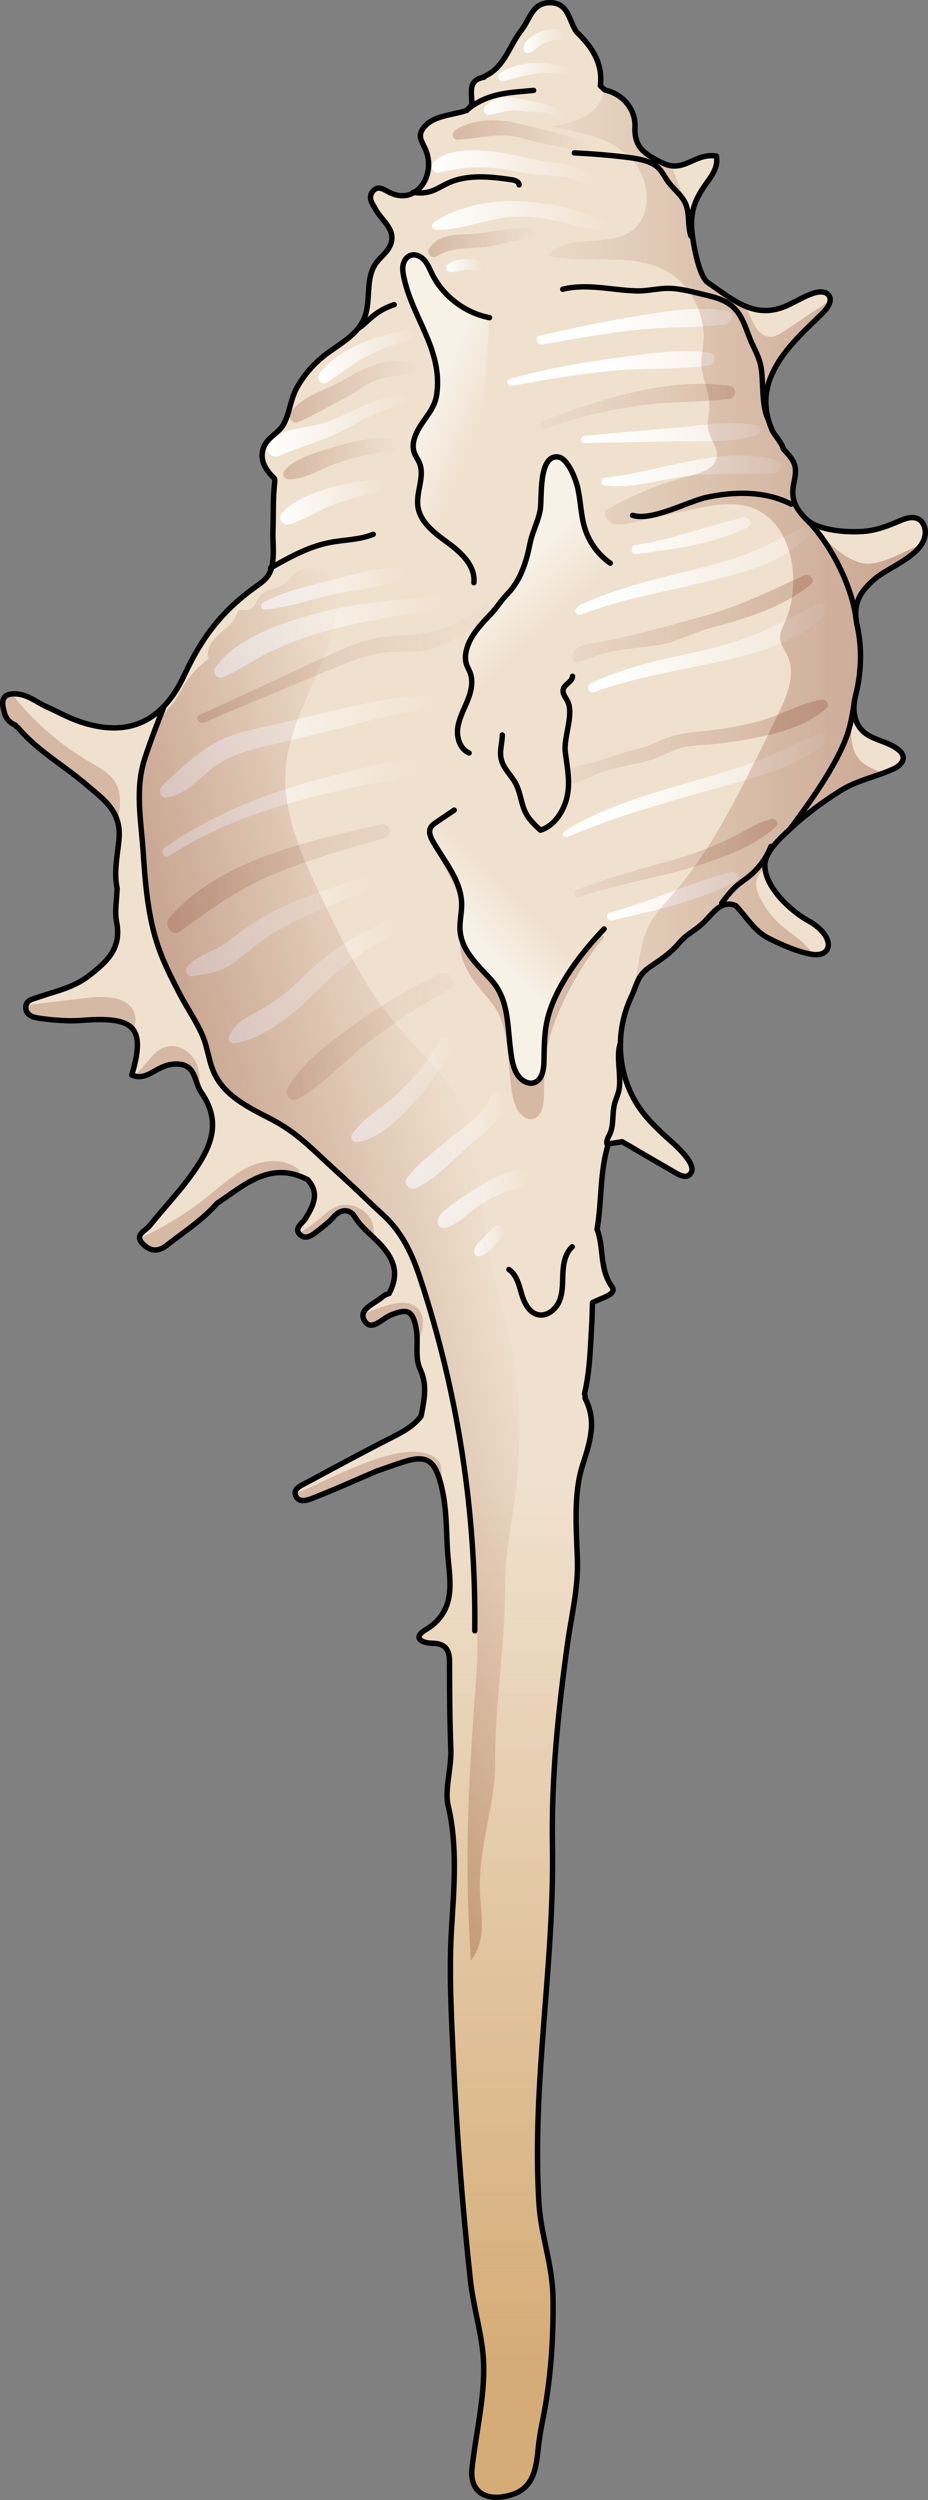 <?xml version="1.0" encoding="utf-8"?>
<!-- Generator: Adobe Illustrator 22.0.0, SVG Export Plug-In . SVG Version: 6.00 Build 0)  -->
<svg version="1.1" id="Layer_1" xmlns="http://www.w3.org/2000/svg" xmlns:xlink="http://www.w3.org/1999/xlink" x="0px" y="0px"
	 width="204.839px" height="551.673px" viewBox="0 0 204.839 551.673" enable-background="new 0 0 204.839 551.673"
	 xml:space="preserve">
<rect x="0" y="0" width="204.839" height="551.673" fill="#808080" stroke="none"/>
<g>
	<g>
		<path fill="#F0E1CE" d="M132.76,250.368c0.291,0.754,0.844,1.413,1.529,2.05c1.016-0.158,2.031-0.316,3.046-0.474
			c3.728,2.176,7.449,4.366,11.19,6.52c1.288,0.742,3.01,1.885,3.995,0.369c1.449-2.227-4.36-6.905-5.879-8.308
			c-2.913-2.692-5.46-5.374-7.219-8.99c-3.283-6.746-3.29-14.652-0.135-21.446c1.465-3.155,1.37-4.845,4.309-6.821
			c2.219-1.492,4.434-2.962,6.171-5.024c1.734-2.059,3.149-2.579,5.129-4.284c2.239-1.928,3.992-5.558,7.509-4.12
			c2.234,2.336,4.03,5.446,6.851,6.977c2.672,1.45,7.15,3.418,10.188,3.804c1.054,0.134,2.263-0.005,2.933-0.829
			c1.02-1.254,0.151-3.149-0.964-4.319c-0.868-0.911-1.88-1.686-2.986-2.287c-3.721-2.021-9.549-7.291-9.6-12.18
			c-0.032-3.086,3.545-6.158,5.556-8.053c3.358-3.164,7.137-5.944,11.033-8.408c3.782-2.392,7.741-3.038,11.703-4.821
			c1.146-0.516,2.392-1.461,2.232-2.707c-0.105-0.815-0.794-1.419-1.467-1.89c-2.338-1.634-5.458-1.874-7.435-3.786
			c-2.16-2.089-2.269-5.259-1.568-7.984c1.239-4.824,1.437-10.372,0.344-15.211c-1.113-4.928,0.615-7.587,3.845-10.376
			c3.126-2.699,10.737-5.202,11.156-9.951c0.055-0.624-0.038-1.28-0.278-1.859c-0.258-0.62-0.685-1.15-1.282-1.455
			c-1.316-0.672-2.893-0.068-4.252,0.512c-2.29,0.978-4.644,1.892-7.118,2.179c-3.64,0.422-10.68,0.021-13.382-2.68
			c-2.622-2.621-3.381-4.716-2.653-8.08c0.78-3.606,0.226-4.605-2.313-7.328c0,0-0.089-0.095-0.092-0.091
			c0-0.903-1.981-3.1-2.406-4.066c-0.574-1.305-1.013-2.673-1.231-4.085c-0.42-2.716-0.048-5.451,1.039-7.972
			c2.472-5.731,7.065-9.558,11.407-13.908c1.026-1.027,2.118-2.58,1.298-3.778c-0.663-0.969-2.112-0.9-3.234-0.555
			c-2.037,0.625-3.861,1.784-5.793,2.682c-7.191,3.341-11.826-0.981-17.65-4.949c-2.152-1.466-3.444-9.453-3.601-11.913
			c-0.293-4.594,1.195-7.258,3.805-10.82c1.11-1.515,2.026-3.375,1.643-5.214c-4.793-0.774-7.128,3.888-11.951,1.506
			c-3.687-1.82-6.245-3.331-6.022-7.905c0.172-3.536-2.279-7.198-6.657-8.182c-0.329-0.314-0.657-0.627-0.986-0.941
			c0.597-5.001-1.885-8.638-5.265-11.876c-1.691-2.397-1.704-6.447-5.856-6.444c-3.945,0.003-4.415,3.679-6.296,6.057
			c-2.726,3.446-3.737,8.356-8.33,10.268c0.023,0.043,0.047,0.077,0.071,0.12c-3.88,0.671-2.531,3.753-2.709,6.13
			c-0.366,0.397-0.733,0.795-1.099,1.192c-2.761,0.965-6.841,1.076-9.016,3.248c-2.524,2.521-0.474,3.782,0.255,6.318
			c1.617,5.63-2.891,11.545-8.631,8.369c-1.171-0.648-2.429-1.436-3.476,0.098c-0.926,1.355,0.002,2.453,0.641,3.649
			c1.454,2.723,4.986,4.786,3.222,8.336c-0.73,1.469-2.172,2.45-3.103,3.801c-2.375,3.444-0.929,8.304-2.569,12.153
			c-1.582,3.712-5.582,5.633-8.758,8.122c-2.438,1.911-4.484,4.312-6.02,7c-1.472,2.578-1.635,5.847-3.044,8.283
			c-1.097,1.897-3.538,2.79-4.356,5.024c-0.979,2.674,0.421,4.908,2.344,6.767c0.181,0.175,0.145,0.642,0.108,0.962
			c-0.411,3.571-0.254,7.178-0.378,10.74c-0.105,3.019,0.674,7.301-1.169,9.911c-0.657,0.93-1.614,1.595-2.54,2.256
			c-7.574,5.408-12.013,11.291-15.857,19.576c-4.734,10.203-12.285,13.936-23.057,10.275c-2.506-0.852-4.857-2.159-7.279-3.256
			c-2.248-1.018-4.199-2.74-6.82-2.873c-2.833-0.175-3.335,1.335-2.668,3.691c0.284,1.512,1.09,2.61,2.542,3.192
			c0.092,0.256,0.268,0.425,0.529,0.508c4.334,5.19,10.28,8.442,15.302,12.787c3.555,3.076,7.651,5.65,7.024,12.047
			c-0.33,3.37-1.16,7.106-0.404,10.681c-0.065,2.507-0.583,5.105-0.105,7.504c1.169,5.865-2.368,8.908-6.315,11.922
			c-3.28,2.505-7.251,3.301-11.012,4.604c-1.303,0.452-2.815,0.65-2.724,2.364c0.087,1.638,1.606,2.068,2.915,2.262
			c2.143,0.318,4.317,0.505,6.483,0.567c1.834,0.052,3.674-0.174,5.512-0.239c9.452-0.336,11.378,2.43,8.48,12.218
			c2.157,0.967,3.863-0.253,5.594-1.19c1.328-0.72,2.587-1.25,4.215-1.245c4.482,0.012,3.875,3.888,5.53,6.274
			c4.238,6.113,2.502,11.188-1.04,16.549c-3.059,4.631-6.929,8.576-10.372,12.879c-0.884,1.105-3.433,1.968-1.515,3.962
			c1.455,1.513,3.213,1.989,5.284,0.359c3.801-2.991,7.914-5.591,11.131-9.281c6.061-4.034,11.744-9.514,19.982-5.228
			c2.754,3.015,1.234,5.743-0.451,8.566c-0.659,1.104-2.783,2.222-1.096,3.674c1.305,1.123,2.796-0.154,3.961-1.081
			c1.164-0.926,2.388-1.831,3.347-2.949c1.587-1.852,3.609-1.7,4.582-0.101c1.811,2.976,4.765,4.748,6.835,7.484
			c2.531,3.344,2.542,6.168,0.827,9.513c-0.452,0.21-0.989,0.327-1.341,0.647c-1.727,1.567-5.464,2.79-4.193,5.203
			c1.494,2.836,4.006-0.357,5.93-1.097c3.316-1.274,4.777-1.406,5.572,3.041c0.546,3.058-0.352,6.333,0.855,8.908
			c1.708,3.643,0.868,6.896,0.232,10.35c-1.857,2.5-4.559,3.758-7.242,5.131c-6.084,3.112-12.097,6.364-18.112,9.611
			c-1.123,0.606-2.919,1.292-2.365,2.758c0.709,1.876,2.73,1.041,3.972,0.557c4.647-1.81,9.195-3.872,13.78-5.84
			c2.197-0.753,4.371-1.58,6.595-2.243c4.849-1.446,6.405,0.142,7.689,4.88c1.349,4.982,1.214,10.074,1.508,14.986
			c0.355,5.919,2.433,13.007-4.89,17.372c-2.881,1.717-0.77,2.917,1.46,2.927c2.771,0.012,3.865,1.286,3.87,3.993
			c0.012,6.429,0.03,12.864,0.291,19.286c0.176,4.318-1.441,9.082-0.57,12.679c2.058,8.491,1.276,18.162,0.738,26.768
			c-0.607,9.709-0.049,19.584,0.401,29.341c0.747,16.199,1.998,32.376,3.749,48.498c0.674,6.2,2.76,12.479,2.93,18.585
			c0.208,7.513-1.756,15.457-2.57,22.918c-0.641,5.876,3.959,7.501,9.104,5.718c4.392-1.522,5.056-5.615,5.478-9.864
			c0.197-1.988,0.505-3.973,0.907-5.93c1.865-9.067,2.52-18.334,2.381-27.579c-0.111-7.406-2.664-13.649-3.103-20.861
			c-1.612-26.521,3.438-52.547,2.983-78.941c-0.259-14.999,1.28-29.914,3.367-44.791c0.849-6.052,2.351-11.959,2.139-18.339
			c-0.229-6.888-0.893-14.397,1.151-20.791c1.702-5.324,3.145-9.692,0.538-14.761c0.041-0.336,0.003-0.662-0.112-0.98
			c1.239-5.34,1.309-10.799,1.642-16.231c0.037-1.285,0.074-2.569,0.111-3.854c1.688-1.017,5.54-1.769,4.314-3.499
			c-2.859-4.035-1.725-8.644-3.306-12.709c1.084-6.248,0.575-12.708,2.503-18.844C133.604,251.781,133.051,251.122,132.76,250.368"
			/>
		<g>
			<linearGradient id="SVGID_1_" gradientUnits="userSpaceOnUse" x1="133.301" y1="142.977" x2="190.537" y2="142.977">
				<stop  offset="0" style="stop-color:#FFFFFF"/>
				<stop  offset="1" style="stop-color:#FFFFFF;stop-opacity:0"/>
			</linearGradient>
			<path fill="url(#SVGID_1_)" d="M180.143,133.337c-8.221,4.722-15.639,8.101-24.984,10.198c-8.492,1.905-17.038,3.47-24.894,7.376
				c-1.017,0.506-0.303,2.26,0.783,1.857c9.263-3.435,18.924-4.755,28.507-6.946c7.644-1.747,16.848-4.224,22.386-10.155
				C183.077,134.451,181.636,132.479,180.143,133.337z"/>
			<linearGradient id="SVGID_2_" gradientUnits="userSpaceOnUse" x1="172.928" y1="136.475" x2="110.533" y2="136.475">
				<stop  offset="0" style="stop-color:#6A1700"/>
				<stop  offset="1" style="stop-color:#6A1700;stop-opacity:0"/>
			</linearGradient>
			<path opacity="0.2" fill="url(#SVGID_2_)" d="M177.437,126.976c-7.662,3.549-14.741,7.057-22.988,9.214
				c-8.019,2.172-15.971,4.518-24.134,5.831c-1.103,0.178-2.27,0.384-3.109,1.121c-0.84,0.737-1.143,2.2-0.316,2.951
				c1.548-0.016,2.992-0.716,4.443-1.253c4.683-1.732,9.673-1.724,14.53-2.601c3.768-0.68,7.336-2.686,11.114-3.692
				c7.452-1.985,15.969-4.572,21.989-9.589C180.143,127.977,178.643,126.417,177.437,126.976z"/>
			<linearGradient id="SVGID_3_" gradientUnits="userSpaceOnUse" x1="133.301" y1="126.056" x2="190.537" y2="126.056">
				<stop  offset="0" style="stop-color:#FFFFFF"/>
				<stop  offset="1" style="stop-color:#FFFFFF;stop-opacity:0"/>
			</linearGradient>
			<path fill="url(#SVGID_3_)" d="M177.301,116.482c-4.002,1.577-7.631,3.86-11.647,5.435c-4.33,1.698-8.853,2.883-13.362,3.995
				c-8.46,2.086-16.928,4.115-24.839,7.855c-1.036,0.49-0.296,2.298,0.789,1.872c8.783-3.453,18.062-4.944,27.189-7.17
				c7.653-1.867,17.498-4.056,22.877-10.256C178.915,117.514,178.35,116.068,177.301,116.482z"/>
			<linearGradient id="SVGID_4_" gradientUnits="userSpaceOnUse" x1="133.301" y1="118.212" x2="190.537" y2="118.212">
				<stop  offset="0" style="stop-color:#FFFFFF"/>
				<stop  offset="1" style="stop-color:#FFFFFF;stop-opacity:0"/>
			</linearGradient>
			<path fill="url(#SVGID_4_)" d="M164.115,114.172c-8.119,1.905-15.648,4.895-23.995,6.136c-1.104,0.164-0.855,2.112,0.266,1.967
				c8.09-1.041,17.288-2.245,24.641-5.942C166.262,115.713,165.38,113.876,164.115,114.172z"/>
			<linearGradient id="SVGID_5_" gradientUnits="userSpaceOnUse" x1="172.928" y1="163.579" x2="110.533" y2="163.579">
				<stop  offset="0" style="stop-color:#6A1700"/>
				<stop  offset="1" style="stop-color:#6A1700;stop-opacity:0"/>
			</linearGradient>
			<path opacity="0.2" fill="url(#SVGID_5_)" d="M181.271,154.398c-4.548,0.813-8.792,3.356-13.29,4.615
				c-4.729,1.324-9.487,2.045-14.373,2.481c-3.656,0.326-6.41,1.149-9.701,2.711c-2.273,1.079-4.634,1.307-6.971,2.111
				c-2.878,0.991-5.685,1.972-8.685,2.557c-0.902,0.176-1.852,0.345-2.57,0.919c-0.718,0.574-1.084,1.706-0.517,2.43
				c0.708,0.904,2.134,0.533,3.185,0.072c1.327-0.581,2.649-1.175,3.996-1.708c3.901-1.544,8.139-1.749,12-3.146
				c2.917-1.055,5.094-2.581,8.36-2.856c2.363-0.199,4.714-0.312,7.069-0.628c7.141-0.957,17.089-2.629,22.624-7.62
				C183.334,155.495,182.318,154.211,181.271,154.398z"/>
			<linearGradient id="SVGID_6_" gradientUnits="userSpaceOnUse" x1="133.301" y1="173.272" x2="190.537" y2="173.272">
				<stop  offset="0" style="stop-color:#FFFFFF"/>
				<stop  offset="1" style="stop-color:#FFFFFF;stop-opacity:0"/>
			</linearGradient>
			<path fill="url(#SVGID_6_)" d="M181.063,161.873c-4.694,1.604-9.02,4.265-13.711,5.98c-5,1.828-10.119,3.304-15.228,4.79
				c-9.318,2.71-19.242,5.569-27.512,10.796c-0.79,0.5-0.104,1.57,0.714,1.221c10.075-4.307,20.286-7.177,30.802-10.176
				c8.421-2.401,19.319-4.739,26.119-10.577C183.163,163.121,182.191,161.488,181.063,161.873z"/>
			<linearGradient id="SVGID_7_" gradientUnits="userSpaceOnUse" x1="172.928" y1="189.318" x2="110.533" y2="189.318">
				<stop  offset="0" style="stop-color:#6A1700"/>
				<stop  offset="1" style="stop-color:#6A1700;stop-opacity:0"/>
			</linearGradient>
			<path opacity="0.2" fill="url(#SVGID_7_)" d="M170.311,180.719c-3.037,0.744-5.624,2.513-8.416,3.895
				c-3.958,1.959-8.002,3.58-12.246,4.807c-7.479,2.161-14.918,4.013-22.181,6.872c-0.973,0.383-0.592,1.948,0.442,1.604
				c7.984-2.66,16.21-3.999,24.258-6.341c6.287-1.829,14.301-4.653,19.129-9.144C172.062,181.699,171.257,180.488,170.311,180.719z"
				/>
			<linearGradient id="SVGID_8_" gradientUnits="userSpaceOnUse" x1="133.301" y1="197.745" x2="190.537" y2="197.745">
				<stop  offset="0" style="stop-color:#FFFFFF"/>
				<stop  offset="1" style="stop-color:#FFFFFF;stop-opacity:0"/>
			</linearGradient>
			<path fill="url(#SVGID_8_)" d="M161.453,192.375c-9.069,2.39-17.706,6.534-26.803,9.014c-1.118,0.305-0.647,2.01,0.478,1.735
				c9.023-2.203,18.996-4.163,27.219-8.629C163.515,193.861,162.713,192.043,161.453,192.375z"/>
			<linearGradient id="SVGID_9_" gradientUnits="userSpaceOnUse" x1="133.301" y1="103.914" x2="190.537" y2="103.914">
				<stop  offset="0" style="stop-color:#FFFFFF"/>
				<stop  offset="1" style="stop-color:#FFFFFF;stop-opacity:0"/>
			</linearGradient>
			<path fill="url(#SVGID_9_)" d="M171.191,101.455c-12.755-3.194-25.141,2.695-37.625,3.928c-1.151,0.114-1.132,1.641,0,1.777
				c5.839,0.702,11.539-1.206,17.273-2.023c6.71-0.956,13.265-0.288,19.951-0.713C172.422,104.32,172.923,101.889,171.191,101.455z"
				/>
			<linearGradient id="SVGID_10_" gradientUnits="userSpaceOnUse" x1="133.301" y1="95.57" x2="190.537" y2="95.57">
				<stop  offset="0" style="stop-color:#FFFFFF"/>
				<stop  offset="1" style="stop-color:#FFFFFF;stop-opacity:0"/>
			</linearGradient>
			<path fill="url(#SVGID_10_)" d="M166.998,93.87c-5.771-1.183-12.297,0.063-18.134,0.546c-6.609,0.547-13.209,1.192-19.817,1.753
				c-1.007,0.085-1.041,1.618,0,1.595c6.605-0.145,13.212-0.206,19.817-0.364c5.833-0.14,12.545,0.428,18.134-1.358
				C167.99,95.725,168.147,94.106,166.998,93.87z"/>
			<linearGradient id="SVGID_11_" gradientUnits="userSpaceOnUse" x1="172.928" y1="89.683" x2="110.533" y2="89.683">
				<stop  offset="0" style="stop-color:#6A1700"/>
				<stop  offset="1" style="stop-color:#6A1700;stop-opacity:0"/>
			</linearGradient>
			<path opacity="0.2" fill="url(#SVGID_11_)" d="M161.185,85.175c-13.563-2.076-28.876,2.975-41.375,7.722
				c-1.055,0.401-0.609,2.109,0.472,1.713c6.747-2.47,13.769-4.093,20.878-5.107c6.656-0.95,13.4-0.625,20.025-1.523
				C162.584,87.791,162.565,85.387,161.185,85.175z"/>
			<linearGradient id="SVGID_12_" gradientUnits="userSpaceOnUse" x1="133.301" y1="81.332" x2="190.537" y2="81.332">
				<stop  offset="0" style="stop-color:#FFFFFF"/>
				<stop  offset="1" style="stop-color:#FFFFFF;stop-opacity:0"/>
			</linearGradient>
			<path fill="url(#SVGID_12_)" d="M156.638,77.839c-6.755-0.94-14.018,0.257-20.736,1.167c-7.868,1.067-15.677,2.446-23.331,4.585
				c-1.016,0.284-0.581,1.746,0.43,1.56c7.715-1.419,15.442-2.784,23.269-3.424c6.734-0.55,13.712-0.079,20.368-1.127
				C157.995,80.387,158.017,78.031,156.638,77.839z"/>
			<linearGradient id="SVGID_13_" gradientUnits="userSpaceOnUse" x1="133.301" y1="72.101" x2="190.537" y2="72.101">
				<stop  offset="0" style="stop-color:#FFFFFF"/>
				<stop  offset="1" style="stop-color:#FFFFFF;stop-opacity:0"/>
			</linearGradient>
			<path fill="url(#SVGID_13_)" d="M160.416,68.588c-6.254-1.059-13.033,0.062-19.255,1.056c-7.379,1.179-14.68,2.786-21.973,4.403
				c-1.3,0.288-0.736,2.203,0.545,1.975c6.932-1.232,13.87-2.485,20.873-3.24c6.433-0.694,13.03-0.368,19.408-1.225
				C161.515,71.355,162.275,68.903,160.416,68.588z"/>
		</g>
		
			<path fill="none" stroke="#000000" stroke-width="1.192" stroke-linecap="round" stroke-linejoin="round" stroke-miterlimit="10" d="
			M79.151,72.432c1.15-0.746,2.082-1.777,3.139-2.648c1.388-1.144,3-2.015,4.718-2.547"/>
		<g>
			<linearGradient id="SVGID_14_" gradientUnits="userSpaceOnUse" x1="95.325" y1="37.065" x2="131.895" y2="37.065">
				<stop  offset="0" style="stop-color:#FFFFFF"/>
				<stop  offset="1" style="stop-color:#FFFFFF;stop-opacity:0"/>
			</linearGradient>
			<path fill="url(#SVGID_14_)" d="M131.324,38.846c-2.746-1.627-5.513-2.637-8.7-2.914c-3.802-0.33-7.205-1.38-10.935-2.056
				c-4.685-0.849-12.278-1.668-15.968,1.933c-0.987,0.963,0.03,2.583,1.316,2.261c5.7-1.426,11.093-1.494,16.865-0.237
				c5.536,1.206,10.996,0.43,16.251,3.016C131.481,41.503,132.623,39.615,131.324,38.846z"/>
			<linearGradient id="SVGID_15_" gradientUnits="userSpaceOnUse" x1="99.939" y1="30.851" x2="131.805" y2="30.851">
				<stop  offset="0" style="stop-color:#6A1700"/>
				<stop  offset="1" style="stop-color:#6A1700;stop-opacity:0"/>
			</linearGradient>
			<path opacity="0.2" fill="url(#SVGID_15_)" d="M131.272,32.897c-4.756-3.317-10.89-4.071-16.365-5.552
				c-4.547-1.23-10.462-1.277-14.462,1.415c-0.849,0.571-0.608,2.114,0.557,2.056c5.393-0.268,9.581-1.841,15.046-0.132
				c4.776,1.494,9.699,1.378,14.018,4.275C131.352,35.822,132.52,33.768,131.272,32.897z"/>
			<linearGradient id="SVGID_16_" gradientUnits="userSpaceOnUse" x1="106.79" y1="24.018" x2="124.425" y2="24.018">
				<stop  offset="0" style="stop-color:#FFFFFF"/>
				<stop  offset="1" style="stop-color:#FFFFFF;stop-opacity:0"/>
			</linearGradient>
			<path fill="url(#SVGID_16_)" d="M124.259,25.307c-1.926-2.692-4.914-2.383-7.848-3.129c-3.291-0.837-6.687-1.446-9.337,1.324
				c-0.598,0.625-0.203,1.865,0.748,1.806c0.698-0.043,1.097-0.099,1.709-0.259c2.251-0.588,3.307-0.931,5.663-0.546
				c2.193,0.358,6.07-0.231,7.55,1.689C123.416,27.064,124.926,26.24,124.259,25.307z"/>
			<linearGradient id="SVGID_17_" gradientUnits="userSpaceOnUse" x1="110" y1="15.919" x2="126.194" y2="15.919">
				<stop  offset="0" style="stop-color:#FFFFFF"/>
				<stop  offset="1" style="stop-color:#FFFFFF;stop-opacity:0"/>
			</linearGradient>
			<path fill="url(#SVGID_17_)" d="M125.558,14.913c-4.694-1.374-10.883-1.688-15.109,1.199c-0.889,0.607-0.364,2.088,0.754,1.789
				c4.859-1.297,8.79-2.548,13.877-1.253C126.203,16.934,126.67,15.238,125.558,14.913z"/>
			<linearGradient id="SVGID_18_" gradientUnits="userSpaceOnUse" x1="115.608" y1="9.08" x2="124.551" y2="9.08">
				<stop  offset="0" style="stop-color:#FFFFFF"/>
				<stop  offset="1" style="stop-color:#FFFFFF;stop-opacity:0"/>
			</linearGradient>
			<path fill="url(#SVGID_18_)" d="M123.414,6.472c-1.693-0.197-3.438,0.1-4.948,0.907c-1.326,0.708-2.955,1.861-2.854,3.528
				c0.033,0.55,0.511,0.953,1.067,0.813c1.209-0.306,1.9-1.337,2.963-1.93c1.182-0.66,2.42-0.973,3.771-0.952
				C124.973,8.862,124.887,6.643,123.414,6.472z"/>
		</g>
		<g>
			
				<path fill="none" stroke="#000000" stroke-width="1.192" stroke-linecap="round" stroke-linejoin="round" stroke-miterlimit="10" d="
				M59.7,125.339c4.122-2.324,8.333-4.682,12.974-5.604c3.24-0.643,6.656-0.579,9.713-1.83"/>
			<linearGradient id="SVGID_19_" gradientUnits="userSpaceOnUse" x1="70.229" y1="78.68" x2="91.789" y2="78.68">
				<stop  offset="0" style="stop-color:#FFFFFF"/>
				<stop  offset="1" style="stop-color:#FFFFFF;stop-opacity:0"/>
			</linearGradient>
			<path fill="url(#SVGID_19_)" d="M90.433,72.785c-6.972,1.047-15.311,3.813-19.894,9.564c-0.862,1.082,0.209,2.841,1.571,2.036
				c2.935-1.737,5.456-4.003,8.516-5.582c3.225-1.664,6.852-3.069,10.382-3.933C92.391,74.532,91.773,72.584,90.433,72.785z"/>
			<linearGradient id="SVGID_20_" gradientUnits="userSpaceOnUse" x1="63.886" y1="86.457" x2="92.465" y2="86.457">
				<stop  offset="0" style="stop-color:#6A1700"/>
				<stop  offset="1" style="stop-color:#6A1700;stop-opacity:0"/>
			</linearGradient>
			<path opacity="0.2" fill="url(#SVGID_20_)" d="M91.052,79.777c-6.246-0.567-9.74,0.841-15.011,3.95
				c-3.978,2.346-9.194,3.435-11.952,7.342c-0.68,0.963,0.473,2.585,1.617,2.104c3.467-1.457,6.873-3.474,10.223-5.217
				c1.832-0.953,3.463-2.212,5.266-3.2c3.121-1.709,6.363-1.955,9.856-2.047C92.965,82.659,92.907,79.945,91.052,79.777z"/>
			<linearGradient id="SVGID_21_" gradientUnits="userSpaceOnUse" x1="58.982" y1="94.001" x2="90.172" y2="94.001">
				<stop  offset="0" style="stop-color:#FFFFFF"/>
				<stop  offset="1" style="stop-color:#FFFFFF;stop-opacity:0"/>
			</linearGradient>
			<path fill="url(#SVGID_21_)" d="M89.079,87.277c-5.343,0.26-9.741,2.683-14.487,4.894c-3.181,1.482-6.054,1.825-9.415,2.512
				c-2.284,0.467-4.19,1.103-5.694,2.941c-1.368,1.672,0.296,3.751,2.243,2.907c4.061-1.76,8.364-2.915,12.383-4.756
				c4.96-2.272,9.378-5.695,14.97-6.224C90.511,89.416,90.561,87.204,89.079,87.277z"/>
			<linearGradient id="SVGID_22_" gradientUnits="userSpaceOnUse" x1="62.531" y1="101.221" x2="88.387" y2="101.221">
				<stop  offset="0" style="stop-color:#6A1700"/>
				<stop  offset="1" style="stop-color:#6A1700;stop-opacity:0"/>
			</linearGradient>
			<path opacity="0.2" fill="url(#SVGID_22_)" d="M87.082,96.747c-4.539-0.305-8.899,0.507-13.22,1.86
				c-3.604,1.129-8.492,2.245-11.02,5.166c-0.658,0.76-0.222,1.942,0.82,1.981c3.603,0.133,7.042-2.227,10.379-3.418
				c4.249-1.517,8.548-2.449,13.041-2.883C88.803,99.287,88.841,96.866,87.082,96.747z"/>
			<linearGradient id="SVGID_23_" gradientUnits="userSpaceOnUse" x1="61.859" y1="110.763" x2="84.813" y2="110.763">
				<stop  offset="0" style="stop-color:#FFFFFF"/>
				<stop  offset="1" style="stop-color:#FFFFFF;stop-opacity:0"/>
			</linearGradient>
			<path fill="url(#SVGID_23_)" d="M83.359,105.767c-6.726,0.769-16.066,2.332-21.059,7.341c-1.094,1.097,0.012,3.02,1.515,2.602
				c3.367-0.938,6.395-3.042,9.678-4.295c3.328-1.269,6.755-2.127,10.262-2.724C85.39,108.413,85.03,105.575,83.359,105.767z"/>
			<linearGradient id="SVGID_24_" gradientUnits="userSpaceOnUse" x1="57.673" y1="129.978" x2="89.511" y2="129.978">
				<stop  offset="0" style="stop-color:#FFFFFF"/>
				<stop  offset="1" style="stop-color:#FFFFFF;stop-opacity:0"/>
			</linearGradient>
			<path fill="url(#SVGID_24_)" d="M88.37,125.513c-4.996-0.587-10.655,1.346-15.487,2.587c-4.955,1.272-10.314,2.398-14.813,4.876
				c-0.696,0.383-0.426,1.657,0.425,1.571c5.131-0.52,10.181-2.32,15.225-3.411c4.975-1.076,10.621-1.34,15.218-3.524
				C90.064,127.077,89.347,125.628,88.37,125.513z"/>
			<linearGradient id="SVGID_25_" gradientUnits="userSpaceOnUse" x1="47.289" y1="140.516" x2="97.751" y2="140.516">
				<stop  offset="0" style="stop-color:#FFFFFF"/>
				<stop  offset="1" style="stop-color:#FFFFFF;stop-opacity:0"/>
			</linearGradient>
			<path fill="url(#SVGID_25_)" d="M96.226,131.502c-9.398,0.899-18.845,1.64-27.952,4.292c-7.227,2.105-16.351,5.167-20.79,11.63
				c-0.655,0.954,0.447,2.469,1.566,2.037c3.279-1.267,6.096-3.296,9.197-4.92c4.076-2.135,8.388-3.755,12.807-5.015
				c8.358-2.384,16.991-3.756,25.585-4.966C98.361,134.317,97.973,131.335,96.226,131.502z"/>
			<linearGradient id="SVGID_26_" gradientUnits="userSpaceOnUse" x1="25.261" y1="135.251" x2="111.767" y2="135.251">
				<stop  offset="0" style="stop-color:#6A1700"/>
				<stop  offset="1" style="stop-color:#6A1700;stop-opacity:0"/>
			</linearGradient>
			<path opacity="0.2" fill="url(#SVGID_26_)" d="M97.116,138.905c-4.024,1.264-7.576,1.057-11.979,1.578
				c-4.377,0.518-8.374,2.175-12.347,3.996c-9.584,4.393-19.103,8.927-28.709,13.273c-1.155,0.522-0.151,2.178,0.988,1.69
				c9.349-4.005,18.744-7.913,28.148-11.787c4.039-1.664,8-3.29,12.386-3.736c3.311-0.337,7.198,0.312,10.35-0.884
				c2.529-0.96,5.264-2.609,7.676-3.891c5.772-3.068,10.778-7.589,14.358-13.063c3.031-4.635,5.443-10.272,10.505-12.521
				c1.566-0.696,3.446-1.122,4.331-2.589c-4.842,0.08-9.169,3.136-12.396,6.747c-3.227,3.611-5.679,7.858-8.896,11.478
				c-3.314,3.729-7.437,6.725-11.981,8.779C98.713,138.353,97.906,138.657,97.116,138.905z"/>
			
				<linearGradient id="SVGID_27_" gradientUnits="userSpaceOnUse" x1="46.361" y1="184.899" x2="105.133" y2="184.899" gradientTransform="matrix(0.989 0.147 -0.147 0.989 18.622 -28.987)">
				<stop  offset="0" style="stop-color:#FFFFFF"/>
				<stop  offset="1" style="stop-color:#FFFFFF;stop-opacity:0"/>
			</linearGradient>
			<path fill="url(#SVGID_27_)" d="M96.357,154.059c-5.576-0.928-10.858,0.18-16.319,1.354c-6.364,1.368-12.692,2.897-19.03,4.384
				c-4.5,1.056-9.352,1.809-13.437,4.085c-4.19,2.335-8.298,6.181-11.753,9.499c-0.937,0.899-0.542,2.838,1.031,2.583
				c3.989-0.648,6.377-3.471,9.378-5.956c4.487-3.715,9.763-4.711,15.291-6.044c5.214-1.257,10.442-2.465,15.64-3.787
				c6.161-1.567,12.341-3.673,18.778-3.272C97.757,157.017,98.211,154.368,96.357,154.059z"/>
			<linearGradient id="SVGID_28_" gradientUnits="userSpaceOnUse" x1="35.829" y1="178.361" x2="92.593" y2="178.361">
				<stop  offset="0" style="stop-color:#FFFFFF"/>
				<stop  offset="1" style="stop-color:#FFFFFF;stop-opacity:0"/>
			</linearGradient>
			<path fill="url(#SVGID_28_)" d="M91.191,167.712c-4.495-0.322-9.527,1.474-13.89,2.494c-5.005,1.17-9.972,2.522-14.858,4.121
				c-9.341,3.057-18.062,7.149-26.149,12.757c-1.082,0.751-0.083,2.523,1.045,1.788c8.449-5.501,17.921-9.205,27.594-11.935
				c4.401-1.242,8.86-2.272,13.324-3.262c4.439-0.984,9.57-1.284,13.639-3.359C93.222,169.641,92.472,167.804,91.191,167.712z"/>
			<linearGradient id="SVGID_29_" gradientUnits="userSpaceOnUse" x1="25.261" y1="193.868" x2="111.767" y2="193.868">
				<stop  offset="0" style="stop-color:#6A1700"/>
				<stop  offset="1" style="stop-color:#6A1700;stop-opacity:0"/>
			</linearGradient>
			<path opacity="0.2" fill="url(#SVGID_29_)" d="M84.09,181.899c-15.593,3.586-35.668,7.789-46.677,20.571
				c-1.335,1.55,0.454,4.437,2.353,3.05c7.023-5.128,13.435-9.778,21.614-13.011c8.512-3.365,16.443-5.572,23.544-7.586
				C86.87,184.37,86.055,181.447,84.09,181.899z"/>
			<linearGradient id="SVGID_30_" gradientUnits="userSpaceOnUse" x1="41.059" y1="204.564" x2="82.046" y2="204.564">
				<stop  offset="0" style="stop-color:#FFFFFF"/>
				<stop  offset="1" style="stop-color:#FFFFFF;stop-opacity:0"/>
			</linearGradient>
			<path fill="url(#SVGID_30_)" d="M80.18,193.751c-7.144,2.208-14.289,4.37-20.894,7.946c-3.123,1.691-5.986,3.687-8.754,5.905
				c-2.871,2.301-6.599,2.909-9.102,5.615c-0.912,0.985-0.007,2.486,1.283,2.204c3.012-0.657,5.58-0.759,8.201-2.504
				c3.146-2.094,5.771-4.801,9.038-6.772c6.576-3.966,13.875-6.753,21.044-9.437C82.812,196.03,82.098,193.159,80.18,193.751z"/>
			<linearGradient id="SVGID_31_" gradientUnits="userSpaceOnUse" x1="50.452" y1="216.644" x2="87.871" y2="216.644">
				<stop  offset="0" style="stop-color:#FFFFFF"/>
				<stop  offset="1" style="stop-color:#FFFFFF;stop-opacity:0"/>
			</linearGradient>
			<path fill="url(#SVGID_31_)" d="M85.79,203.189c-7.221,2.964-13.622,7.039-19.117,12.603c-2.986,3.024-6.029,5.286-9.738,7.374
				c-2.773,1.561-5.309,2.651-6.437,5.747c-0.217,0.594,0.355,1.35,0.988,1.297c5.48-0.461,12.362-5.561,16.148-9.34
				c5.959-5.948,11.722-11.038,19.434-14.648C88.748,205.434,87.536,202.472,85.79,203.189z"/>
			<linearGradient id="SVGID_32_" gradientUnits="userSpaceOnUse" x1="25.261" y1="228.702" x2="111.767" y2="228.702">
				<stop  offset="0" style="stop-color:#6A1700"/>
				<stop  offset="1" style="stop-color:#6A1700;stop-opacity:0"/>
			</linearGradient>
			<path opacity="0.2" fill="url(#SVGID_32_)" d="M96.972,214.902c-6.849,3.375-13.418,7.174-19.551,11.736
				c-5.13,3.816-10.88,7.898-13.986,13.603c-0.796,1.462,0.804,3.093,2.276,2.276c5.698-3.166,10.243-8.386,15.397-12.357
				c5.674-4.372,11.641-8.295,17.911-11.757C101.32,217.13,99.293,213.758,96.972,214.902z"/>
			<linearGradient id="SVGID_33_" gradientUnits="userSpaceOnUse" x1="77.565" y1="240.416" x2="100.031" y2="240.416">
				<stop  offset="0" style="stop-color:#FFFFFF"/>
				<stop  offset="1" style="stop-color:#FFFFFF;stop-opacity:0"/>
			</linearGradient>
			<path fill="url(#SVGID_33_)" d="M97.222,229.549c-2.562,4.408-5.9,8.351-9.579,11.87c-3.17,3.032-7.46,5.204-9.922,8.866
				c-0.452,0.673,0.134,1.833,0.992,1.729c4.712-0.571,8.598-4.463,11.788-7.736c3.826-3.925,6.725-8.403,9.33-13.203
				C100.759,229.366,98.202,227.863,97.222,229.549z"/>
			<linearGradient id="SVGID_34_" gradientUnits="userSpaceOnUse" x1="89.562" y1="251.65" x2="111.95" y2="251.65">
				<stop  offset="0" style="stop-color:#FFFFFF"/>
				<stop  offset="1" style="stop-color:#FFFFFF;stop-opacity:0"/>
			</linearGradient>
			<path fill="url(#SVGID_34_)" d="M108.161,242.267c-1.343,3.848-6.334,6.784-9.347,9.334c-3.105,2.627-6.574,5.087-8.97,8.4
				c-1.001,1.385,0.887,2.841,2.176,2.176c4.448-2.295,8.15-6.4,11.891-9.679c3.112-2.728,6.565-5.161,7.929-9.217
				C112.626,240.943,108.964,239.964,108.161,242.267z"/>
			<linearGradient id="SVGID_35_" gradientUnits="userSpaceOnUse" x1="96.6" y1="264.502" x2="116.657" y2="264.502">
				<stop  offset="0" style="stop-color:#FFFFFF"/>
				<stop  offset="1" style="stop-color:#FFFFFF;stop-opacity:0"/>
			</linearGradient>
			<path fill="url(#SVGID_35_)" d="M113.474,258.331c-0.04,0.01-0.081,0.019-0.122,0.029c-3.453,0.802-6.526,2.759-9.479,4.639
				c-2.067,1.316-4.146,2.642-5.95,4.3c-0.508,0.467-1.01,0.985-1.228,1.641c-0.218,0.655-0.07,1.481,0.511,1.855
				c0.635,0.41,1.477,0.143,2.158-0.185c2.581-1.243,4.57-3.419,6.969-4.966c2.563-1.654,5.299-2.761,8.257-3.482
				c1.214-0.296,2.298-1.496,2.025-2.826C116.243,257.523,115.022,257.962,113.474,258.331z"/>
			<linearGradient id="SVGID_36_" gradientUnits="userSpaceOnUse" x1="104.668" y1="273.801" x2="111.51" y2="273.801">
				<stop  offset="0" style="stop-color:#FFFFFF"/>
				<stop  offset="1" style="stop-color:#FFFFFF;stop-opacity:0"/>
			</linearGradient>
			<path fill="url(#SVGID_36_)" d="M109.005,270.811c-0.843,0.844-1.687,1.687-2.53,2.53c-0.807,0.807-1.754,1.631-1.806,2.844
				c-0.023,0.542,0.494,1.059,1.036,1.036c1.211-0.052,2.039-1.001,2.844-1.806l2.53-2.53
				C112.414,271.548,110.342,269.474,109.005,270.811z"/>
		</g>
		<g opacity="0.2">
			<path fill="#6A1700" d="M30.375,236.639c-0.292,0.268-0.632,0.496-0.997,0.69c2.019,0.735,3.652-0.393,5.304-1.288
				c1.328-0.72,2.587-1.25,4.215-1.245c3.911,0.011,3.948,2.964,4.993,5.301c0.299-1.878,0.209-3.799-0.567-5.516
				c-1.131-2.502-4.006-4.328-6.652-3.598C33.912,231.744,32.482,234.702,30.375,236.639z"/>
			<path fill="#6A1700" d="M2.635,153.134c-2.036,0.183-2.366,1.599-1.776,3.68c0.284,1.512,1.09,2.61,2.542,3.192
				c0.092,0.256,0.268,0.425,0.529,0.508c4.334,5.19,10.28,8.442,15.302,12.787c2.648,2.29,5.592,4.305,6.665,7.825
				c0.297-1.086,0.499-2.199,0.564-3.331c0.097-1.681-0.066-3.429-0.867-4.911c-1.203-2.224-3.598-3.474-5.787-4.741
				C13.187,164.311,7.335,159.17,2.635,153.134z"/>
			<path fill="#6A1700" d="M47.914,265.538c5.561-3.701,10.804-8.612,17.993-6.091c0.113-0.393,0.185-0.803,0.205-1.234
				c-2.81-2.512-7.197-2.442-10.664-0.963c-3.467,1.479-6.285,4.111-9.219,6.476c-4.716,3.801-9.907,7.009-15.407,9.545
				c0.049,0.35,0.245,0.74,0.677,1.189c1.455,1.513,3.213,1.989,5.284,0.359C40.584,271.828,44.697,269.228,47.914,265.538z"/>
			<path fill="#6A1700" d="M65.979,272.149c0.096,0.131,0.211,0.265,0.371,0.402c1.305,1.123,2.796-0.154,3.961-1.081
				c1.164-0.926,2.388-1.831,3.347-2.949c1.587-1.852,3.609-1.7,4.582-0.101c1.119,1.839,2.674,3.218,4.188,4.649
				c0.18-0.996,0.152-2.017-0.178-3.055c-0.975-3.066-4.725-4.916-7.751-3.823c-1.644,0.594-2.934,1.861-4.273,2.983
				C68.898,270.284,67.475,271.28,65.979,272.149z"/>
			<path fill="#6A1700" d="M89.584,322.442c4.849-1.446,6.405,0.142,7.689,4.88c0.05,0.185,0.085,0.372,0.131,0.558
				c0.088-1.162,0.115-2.33,0.031-3.492c-0.055-0.76-0.173-1.578-0.704-2.125c-6.057-6.247-24.41,4.58-30.496,6.858
				c-0.36,0.135-0.723,0.269-1.087,0.4c0.009,0.142,0.03,0.288,0.09,0.448c0.709,1.876,2.73,1.041,3.972,0.557
				c4.647-1.809,9.195-3.872,13.78-5.84C85.186,323.932,87.36,323.105,89.584,322.442z"/>
			<path fill="#6A1700" d="M80.134,290.023c-0.068,0.379-0.005,0.789,0.233,1.242c1.494,2.836,4.006-0.357,5.93-1.097
				c3.316-1.274,4.777-1.406,5.572,3.041c0.195,1.094,0.204,2.215,0.193,3.322c0.169-0.323,0.337-0.647,0.486-0.984
				c1.03-2.331,1.335-5.447-0.614-7.089c-1.631-1.374-4.063-1.062-6.119-0.499C83.869,288.492,81.968,289.185,80.134,290.023z"/>
			<path fill="#6A1700" d="M8.612,224.686c2.143,0.318,4.317,0.505,6.483,0.567c1.834,0.052,3.674-0.174,5.512-0.239
				c4.651-0.165,7.471,0.427,8.8,2.23c0.496-1.108,0.682-2.271,0.32-3.479c-1.13-3.773-6.291-4.07-10.202-3.606
				c-4.59,0.544-9.18,1.089-13.77,1.633c-0.045,0.186-0.071,0.391-0.058,0.631C5.784,224.061,7.303,224.491,8.612,224.686z"/>
		</g>
		<linearGradient id="SVGID_37_" gradientUnits="userSpaceOnUse" x1="202.301" y1="119.461" x2="107.639" y2="119.461">
			<stop  offset="0" style="stop-color:#6A1700"/>
			<stop  offset="1" style="stop-color:#6A1700;stop-opacity:0"/>
		</linearGradient>
		<path opacity="0.3" fill="url(#SVGID_37_)" d="M192.311,124.361c-4.323,0.543-9.342-4.321-11.901-7.248
			c-0.503-0.576-1.015-1.175-1.467-1.806c-0.384-0.24-0.736-0.501-1.028-0.793c-2.622-2.621-3.381-4.716-2.653-8.08
			c0.78-3.606,0.226-4.605-2.313-7.328c0,0-0.089-0.095-0.092-0.091c0-0.903-1.981-3.1-2.406-4.066
			c-0.573-1.305-1.013-2.673-1.231-4.085c-0.42-2.716-0.048-5.451,1.039-7.972c2.472-5.731,7.065-9.558,11.407-13.908
			c0.74-0.741,1.504-1.755,1.57-2.713c-3.361,2.253-6.722,4.506-10.083,6.759c-0.942,0.632-1.962,1.287-3.096,1.276
			c-3.219-0.032-4.009-4.067-5.557-6.752c-2.749-1.166-5.337-3.21-8.215-5.17c-2.152-1.466-3.444-9.453-3.601-11.913
			c-0.076-1.198-0.026-2.261,0.128-3.247c-1.723-3.026-3.004-6.383-4.219-9.653c-0.121-0.325-0.238-0.661-0.35-0.999
			c-0.642-0.079-1.32-0.263-2.061-0.629c-3.687-1.82-6.245-3.331-6.022-7.905c0.168-3.442-2.156-6.996-6.318-8.091
			c-0.573,0.526-0.828,1.324-1.163,2.039c-1.884,4.018-6.91,5.235-11.284,5.981c6.255,1.025,12.917,2.245,17.504,6.62
			s5.557,13.056,0.261,16.539c-5.384,3.542-14.167,0.2-18.06,5.335c8.308,1.905,17.552-0.779,25.22,2.943
			c5.234,2.54,8.577,8.188,8.999,13.906c0.194,2.625-0.7,5.096-0.457,7.582c0.34,3.472,2.067,6.165,1.639,9.929
			c-0.149,1.313-0.439,2.644-0.191,3.942c0.417,2.177,2.31,4.108,1.866,6.28c-0.481,2.353-3.282,3.264-5.609,3.858
			c-6.631,1.693-13.027,4.309-18.944,7.747c-0.403,1.212,0.617,2.523,1.833,2.913c1.216,0.39,2.534,0.117,3.781-0.159
			c4.316-0.953,8.632-1.905,12.947-2.858c3.415-0.754,6.892-1.512,10.379-1.236c12.19,0.966,14.869,16.691,10.659,26.064
			c-0.496,1.104-1.092,2.233-1.03,3.441c0.075,1.455,1.079,2.668,1.681,3.994c1.797,3.958-0.072,8.534-1.958,12.451
			c-2.104,4.37-4.254,8.718-6.447,13.043c-4.727,9.319-9.719,18.62-16.545,26.531c-2.14,2.48-4.487,4.865-5.892,7.825
			c-1.101,2.321-1.566,4.883-2.021,7.411c-0.414,2.302-0.828,4.604-1.242,6.906c1.004-2.466,1.252-3.977,3.825-5.706
			c2.219-1.492,4.434-2.962,6.171-5.024c1.734-2.059,3.149-2.579,5.129-4.284c2.239-1.928,3.992-5.558,7.509-4.12
			c2.234,2.336,4.03,5.446,6.851,6.977c2.669,1.448,7.138,3.413,10.177,3.801c-1.653-2.746-4.7-4.392-7.129-6.542
			c-1.984-1.755-3.595-3.929-4.696-6.338c-0.385-0.842-0.714-1.74-0.691-2.667c0.034-1.412,0.87-2.637,1.951-3.594
			c-0.013-0.158-0.037-0.316-0.039-0.473c-0.032-3.086,3.545-6.158,5.556-8.053c3.358-3.164,7.137-5.944,11.033-8.409
			c3.055-1.932,6.226-2.732,9.42-3.905c-1.383-0.725-3.014-1.225-4.25-2.18c-3.06-2.364-3.049-6.973-2.194-10.745
			c0.047-0.207,0.109-0.398,0.159-0.602c-0.117-1.251,0.019-2.546,0.33-3.755c1.239-4.824,1.437-10.372,0.344-15.211
			c-1.113-4.928,0.615-7.586,3.845-10.376c2.567-2.216,8.151-4.303,10.301-7.608C199.742,121.552,196.181,123.875,192.311,124.361z"
			/>
		<linearGradient id="SVGID_38_" gradientUnits="userSpaceOnUse" x1="111.395" y1="326.187" x2="111.395" y2="521.39">
			<stop  offset="0" style="stop-color:#D5AC77;stop-opacity:0"/>
			<stop  offset="1" style="stop-color:#D5AC77"/>
		</linearGradient>
		<path fill="url(#SVGID_38_)" d="M122.061,507.019c-0.111-7.406-2.664-13.649-3.103-20.861
			c-1.612-26.521,3.439-52.547,2.984-78.941c-0.259-14.999,1.28-29.914,3.367-44.791c0.849-6.052,2.351-11.959,2.139-18.339
			c-0.229-6.888-0.893-14.397,1.151-20.791c0.701-2.193,1.353-4.223,1.701-6.207c-4.294-4.563-10.875-7.322-16.789-5.405
			c-5.391,1.747-8.927,6.729-12.765,10.899c-1.194,1.298-2.47,2.516-3.782,3.694c0.105,0.332,0.208,0.676,0.308,1.045
			c1.349,4.982,1.214,10.074,1.508,14.986c0.355,5.919,2.433,13.007-4.89,17.372c-2.881,1.717-0.77,2.917,1.46,2.927
			c2.771,0.012,3.865,1.286,3.87,3.993c0.012,6.429,0.03,12.864,0.291,19.286c0.176,4.318-1.441,9.083-0.57,12.679
			c2.058,8.491,1.276,18.162,0.738,26.768c-0.607,9.709-0.049,19.584,0.401,29.341c0.747,16.199,1.998,32.376,3.75,48.498
			c0.674,6.2,2.76,12.479,2.93,18.585c0.208,7.513-1.756,15.457-2.57,22.918c-0.641,5.876,3.959,7.501,9.104,5.718
			c4.392-1.522,5.056-5.615,5.478-9.864c0.197-1.988,0.505-3.973,0.907-5.93C121.545,525.531,122.2,516.265,122.061,507.019z"/>
		<linearGradient id="SVGID_39_" gradientUnits="userSpaceOnUse" x1="54.148" y1="286.925" x2="110.59" y2="272.815">
			<stop  offset="0" style="stop-color:#6A1700"/>
			<stop  offset="1" style="stop-color:#6A1700;stop-opacity:0"/>
		</linearGradient>
		<path opacity="0.3" fill="url(#SVGID_39_)" d="M37.009,156.552c-2.553,3.245-3.744,6.81-5.062,10.857
			c-2.158,6.63-0.847,13.361-0.372,20.243c0.502,7.278,1.025,14.66,3.447,21.541c1.231,3.499,2.935,6.81,4.633,10.108
			c1.57,3.049,3.764,6.179,5.076,9.287c1.23,2.915,1.364,6.146,2.927,8.973c2.647,4.786,7.784,7.091,12.408,9.516
			c5.553,2.912,8.777,6.436,13.262,10.53c8.557,7.813,7.069,6.697,11.161,10.417c4.184,3.804,6.448,8.592,8.223,13.961
			c6.128,18.54,10.168,38.273,11.595,57.753c0.368,5.023-0.123,9.722,0.54,14.685c0.744,5.569,0.604,11.212,0.189,16.801
			c-1.385,18.649-2.469,36.438-1.44,55.163c0.11,2.088,0.219,4.176,0.329,6.264c3.546-4.562,2.25-9.92,2.026-15.085
			c-0.428-9.836,3.367-19.035,3.337-28.616c-0.041-13.246,2.25-26.323,2.221-39.477c-0.019-8.398,2.338-17.053,2.843-25.485
			c0.53-8.852,0.313-17.779-1.367-26.507c-1.729-8.984-4.98-17.669-6.009-26.759c-0.847-7.482-0.198-15.262-2.757-22.344
			c-3.278-9.071-11.216-15.477-17.331-22.935c-6.677-8.144-11.286-17.747-15.831-27.247c-4.432-9.265-8.977-19.132-7.928-29.348
			c1.341-13.072,11.679-24.39,11.095-37.517c-0.079-1.789-0.462-3.743-1.86-4.863c-1.795-1.438-5.36-1.548-7.124-0.062
			c-1.077,0.907-1.887,2.144-3.115,2.833c-1.42,0.797-3.285,0.793-4.431,1.949c-1.147,1.156-1.549,3.386-3.176,3.46
			c-0.518,0.023-1.064-0.211-1.539-0.003c-0.495,0.216-0.681,0.803-0.899,1.298c-0.792,1.796-2.551,2.926-3.996,4.254
			c-1.445,1.328-2.7,3.317-2.027,5.161c-1.904,1.387-3.575,3.089-4.938,5.01c-1.178,1.66-1.837,3.611-3.188,5.101
			C37.601,155.825,37.296,156.187,37.009,156.552z"/>
		
			<path fill="none" stroke="#000000" stroke-width="1.192" stroke-linecap="round" stroke-linejoin="round" stroke-miterlimit="10" d="
			M134.289,252.418c1.016-0.158,2.031-0.316,3.046-0.474c3.728,2.176,7.449,4.366,11.19,6.52c1.288,0.742,3.01,1.885,3.995,0.369
			c1.449-2.227-4.36-6.905-5.879-8.308c-2.913-2.692-5.46-5.374-7.219-8.99c-3.283-6.746-3.29-14.652-0.135-21.446
			c1.465-3.155,1.37-4.845,4.309-6.821c2.219-1.492,4.434-2.962,6.171-5.024c1.734-2.059,3.149-2.579,5.129-4.284
			c2.239-1.928,3.992-5.558,7.509-4.12c2.234,2.336,4.03,5.446,6.851,6.977c2.672,1.45,7.15,3.418,10.188,3.804
			c1.054,0.134,2.263-0.005,2.933-0.829c1.02-1.254,0.151-3.149-0.964-4.319c-0.868-0.911-1.88-1.686-2.986-2.287
			c-3.721-2.021-9.549-7.291-9.6-12.18c-0.032-3.086,3.545-6.158,5.556-8.053c3.358-3.164,7.137-5.944,11.033-8.408
			c3.782-2.392,7.741-3.038,11.703-4.821c1.146-0.516,2.392-1.461,2.232-2.707c-0.105-0.815-0.794-1.419-1.467-1.89
			c-2.338-1.634-5.458-1.874-7.435-3.786c-2.16-2.089-2.269-5.259-1.568-7.984c1.239-4.824,1.437-10.372,0.344-15.211
			c-1.113-4.928,0.615-7.587,3.845-10.376c3.126-2.699,10.737-5.202,11.156-9.951c0.055-0.624-0.038-1.28-0.278-1.859
			c-0.258-0.62-0.685-1.15-1.282-1.455c-1.316-0.672-2.893-0.068-4.252,0.512c-2.29,0.978-4.644,1.892-7.118,2.179
			c-3.64,0.422-10.68,0.021-13.382-2.68c-2.622-2.621-3.381-4.716-2.653-8.08c0.78-3.606,0.226-4.605-2.313-7.328
			c0,0-0.089-0.095-0.092-0.091c0-0.903-1.981-3.1-2.406-4.066c-0.574-1.305-1.013-2.673-1.231-4.085
			c-0.42-2.716-0.048-5.451,1.039-7.972c2.472-5.731,7.065-9.558,11.407-13.908c1.026-1.027,2.118-2.58,1.298-3.778
			c-0.663-0.969-2.112-0.9-3.234-0.555c-2.037,0.625-3.861,1.784-5.793,2.682c-7.191,3.341-11.826-0.981-17.65-4.949
			c-2.152-1.466-3.444-9.453-3.601-11.913c-0.293-4.594,1.195-7.258,3.805-10.82c1.11-1.515,2.026-3.375,1.643-5.214
			c-4.793-0.774-7.128,3.888-11.951,1.506c-3.687-1.82-6.245-3.331-6.022-7.905c0.172-3.536-2.279-7.198-6.657-8.182
			c-0.329-0.314-0.657-0.627-0.986-0.941c0.597-5.001-1.885-8.638-5.265-11.876c-1.691-2.397-1.704-6.447-5.856-6.444
			c-3.945,0.003-4.415,3.679-6.296,6.057c-2.726,3.446-3.737,8.356-8.33,10.268c0.023,0.043,0.047,0.077,0.071,0.12
			c-3.88,0.671-2.531,3.753-2.709,6.13c-0.366,0.397-0.733,0.795-1.099,1.192c-2.761,0.965-6.841,1.076-9.016,3.248
			c-2.524,2.521-0.474,3.782,0.255,6.318c1.617,5.63-2.891,11.545-8.631,8.369c-1.171-0.648-2.429-1.436-3.476,0.098
			c-0.926,1.355,0.002,2.453,0.641,3.649c1.454,2.723,4.986,4.786,3.222,8.336c-0.73,1.469-2.172,2.45-3.103,3.801
			c-2.375,3.444-0.929,8.304-2.569,12.153c-1.582,3.712-5.582,5.633-8.758,8.122c-2.438,1.911-4.484,4.312-6.02,7
			c-1.472,2.578-1.635,5.847-3.044,8.283c-1.097,1.897-3.538,2.79-4.356,5.024c-0.979,2.674,0.421,4.908,2.344,6.767
			c0.181,0.175,0.145,0.642,0.108,0.962c-0.411,3.571-0.254,7.178-0.378,10.74c-0.105,3.019,0.674,7.301-1.169,9.911
			c-0.657,0.93-1.614,1.595-2.54,2.256c-7.574,5.408-12.013,11.291-15.857,19.576c-4.734,10.203-12.285,13.936-23.057,10.275
			c-2.506-0.852-4.857-2.159-7.279-3.256c-2.248-1.018-4.199-2.74-6.82-2.873c-2.833-0.175-3.335,1.335-2.668,3.691
			c0.284,1.512,1.09,2.61,2.542,3.192c0.092,0.256,0.268,0.425,0.529,0.508c4.334,5.19,10.28,8.442,15.302,12.787
			c3.555,3.076,7.651,5.65,7.024,12.047c-0.33,3.37-1.16,7.106-0.404,10.681c-0.065,2.507-0.583,5.105-0.105,7.504
			c1.169,5.865-2.368,8.908-6.315,11.922c-3.28,2.505-7.251,3.301-11.012,4.604c-1.303,0.452-2.815,0.65-2.724,2.364
			c0.087,1.638,1.606,2.068,2.915,2.262c2.143,0.318,4.317,0.505,6.483,0.567c1.834,0.052,3.674-0.174,5.512-0.239
			c9.452-0.336,11.378,2.43,8.48,12.218c2.157,0.967,3.863-0.253,5.594-1.19c1.328-0.72,2.587-1.25,4.215-1.245
			c4.482,0.012,3.875,3.888,5.53,6.274c4.238,6.113,2.502,11.188-1.04,16.549c-3.059,4.631-6.929,8.576-10.372,12.879
			c-0.884,1.105-3.433,1.968-1.515,3.962c1.455,1.513,3.213,1.989,5.284,0.359c3.801-2.991,7.914-5.591,11.131-9.281
			c6.061-4.034,11.744-9.514,19.982-5.228c2.754,3.015,1.234,5.743-0.451,8.566c-0.659,1.104-2.783,2.222-1.096,3.674
			c1.305,1.123,2.796-0.154,3.961-1.081c1.164-0.926,2.388-1.831,3.347-2.949c1.587-1.852,3.609-1.7,4.582-0.101
			c1.811,2.976,4.765,4.748,6.835,7.484c2.531,3.344,2.542,6.168,0.827,9.513c-0.452,0.21-0.989,0.327-1.341,0.647
			c-1.727,1.567-5.464,2.79-4.193,5.203c1.494,2.836,4.006-0.357,5.93-1.097c3.316-1.274,4.777-1.406,5.572,3.041
			c0.546,3.058-0.352,6.333,0.855,8.908c1.708,3.643,0.868,6.896,0.232,10.35c-1.857,2.5-4.559,3.758-7.242,5.131
			c-6.084,3.112-12.097,6.364-18.112,9.611c-1.123,0.606-2.919,1.292-2.365,2.758c0.709,1.876,2.73,1.041,3.972,0.557
			c4.647-1.81,9.195-3.872,13.78-5.84c2.197-0.753,4.371-1.58,6.595-2.243c4.849-1.446,6.405,0.142,7.689,4.88
			c1.349,4.982,1.214,10.074,1.508,14.986c0.355,5.919,2.433,13.007-4.89,17.372c-2.881,1.717-0.77,2.917,1.46,2.927
			c2.771,0.012,3.865,1.286,3.87,3.993c0.012,6.429,0.03,12.864,0.291,19.286c0.176,4.318-1.441,9.082-0.57,12.679
			c2.058,8.491,1.276,18.162,0.738,26.768c-0.607,9.709-0.049,19.584,0.401,29.341c0.747,16.199,1.998,32.376,3.749,48.498
			c0.674,6.2,2.76,12.479,2.93,18.585c0.208,7.513-1.756,15.457-2.57,22.918c-0.641,5.876,3.959,7.501,9.104,5.718
			c4.392-1.522,5.056-5.615,5.478-9.864c0.197-1.988,0.505-3.973,0.907-5.93c1.865-9.067,2.52-18.334,2.381-27.579
			c-0.111-7.406-2.664-13.649-3.103-20.861c-1.612-26.521,3.438-52.547,2.983-78.941c-0.259-14.999,1.28-29.914,3.367-44.791
			c0.849-6.052,2.351-11.959,2.139-18.339c-0.229-6.888-0.893-14.397,1.151-20.791c1.702-5.324,3.145-9.692,0.538-14.761
			c0.041-0.336,0.003-0.662-0.112-0.98c1.239-5.34,1.309-10.799,1.642-16.231c0.037-1.285,0.074-2.569,0.111-3.854
			c1.688-1.017,5.54-1.769,4.314-3.499c-2.859-4.035-1.725-8.644-3.306-12.709C132.87,265.014,132.36,258.554,134.289,252.418"/>
		
			<path fill="none" stroke="#000000" stroke-width="1.192" stroke-linecap="round" stroke-linejoin="round" stroke-miterlimit="10" d="
			M112.337,280.14c1.702,1.167,2.214,3.394,2.792,5.375c0.578,1.981,1.646,4.172,3.663,4.605c2.024,0.435,3.992-1.241,4.737-3.173
			c0.745-1.931,0.622-4.069,0.727-6.136c0.105-2.068,0.535-4.29,2.062-5.688"/>
		<path opacity="0.2" fill="#6A1700" d="M133.351,206.775c-5.008,5.856-10.782,16.104-12.488,24.106
			c-0.733,3.436-0.742,7.009-0.79,10.543c-0.029,2.128-0.388,4.767-2.176,5.426c-1.443,0.532-2.977-0.679-3.763-2.149
			c-0.946-1.768-1.2-3.885-1.433-5.935c-0.738-6.479-0.388-12.76-4.356-17.693c-3.021-3.756-6.798-7.478-6.822-12.97
			c-0.008-1.973,0.403-3.927,0.376-5.9c-0.078-5.783-3.766-10.546-6.313-15.56c-0.537-1.057-1.035-2.353-0.56-3.447
			c0.265-0.612,0.786-1.02,1.284-1.402c1.317-1.008,2.634-2.015,3.951-3.023"/>
		<linearGradient id="SVGID_40_" gradientUnits="userSpaceOnUse" x1="116.954" y1="200.906" x2="108.158" y2="209.263">
			<stop  offset="0" style="stop-color:#F0E1CE"/>
			<stop  offset="1" style="stop-color:#F8F1E8"/>
		</linearGradient>
		<path fill="url(#SVGID_40_)" d="M133.351,204.994c-5.008,5.174-10.782,12.746-12.488,19.816c-0.733,3.036-0.742,6.192-0.79,9.314
			c-0.029,1.88-0.388,4.211-2.176,4.794c-1.443,0.47-2.977-0.6-3.763-1.898c-0.946-1.562-1.2-3.433-1.433-5.244
			c-0.738-5.724-0.388-11.273-4.356-15.631c-3.021-3.319-6.798-6.607-6.822-11.459c-0.008-1.743,0.403-3.47,0.376-5.213
			c-0.078-5.109-3.766-9.317-6.313-13.747c-0.537-0.934-1.035-2.079-0.56-3.046c0.265-0.54,0.786-0.902,1.284-1.239
			c1.317-0.89,2.634-1.781,3.951-2.671"/>
		
			<path fill="none" stroke="#000000" stroke-width="1.192" stroke-linecap="round" stroke-linejoin="round" stroke-miterlimit="10" d="
			M133.351,204.994c-5.008,5.174-10.782,12.746-12.488,19.816c-0.733,3.036-0.742,6.192-0.79,9.314
			c-0.029,1.88-0.388,4.211-2.176,4.794c-1.443,0.47-2.977-0.6-3.763-1.898c-0.946-1.562-1.2-3.433-1.433-5.244
			c-0.738-5.724-0.388-11.273-4.356-15.631c-3.021-3.319-6.798-6.607-6.822-11.459c-0.008-1.743,0.403-3.47,0.376-5.213
			c-0.078-5.109-3.766-9.317-6.313-13.747c-0.537-0.934-1.035-2.079-0.56-3.046c0.265-0.54,0.786-0.902,1.284-1.239
			c1.317-0.89,2.634-1.781,3.951-2.671"/>
		<linearGradient id="SVGID_41_" gradientUnits="userSpaceOnUse" x1="119.405" y1="139.83" x2="110.168" y2="129.933">
			<stop  offset="0" style="stop-color:#F0E1CE"/>
			<stop  offset="1" style="stop-color:#F8F1E8"/>
		</linearGradient>
		<path fill="url(#SVGID_41_)" d="M134.707,124.279c-2.638-1.853-4.641-4.593-5.606-7.669c-0.932-2.969-0.906-6.156-1.635-9.182
			c-0.424-1.759-2.147-6.394-4.361-6.599c-4.323-0.4-3.451,9.255-3.836,11.541c-0.455,2.701-1.75,4.901-2.281,7.572
			c-0.794,3.991-2.06,8.071-4.877,11.009c-1.881,1.962-2.105,2.804-3.983,4.771c-2.165,2.268-4.413,4.681-5.171,7.723
			c-0.245,0.984-0.322,2.034-0.032,3.005c0.217,0.726,0.627,1.378,0.883,2.091c0.719,2.006,0.138,4.239-0.673,6.21
			c-0.811,1.971-1.862,3.893-2.111,6.009c-0.249,2.117,0.567,4.558,2.524,5.401"/>
		
			<path fill="none" stroke="#000000" stroke-width="1.192" stroke-linecap="round" stroke-linejoin="round" stroke-miterlimit="10" d="
			M134.707,124.279c-2.638-1.853-4.641-4.593-5.606-7.669c-0.932-2.969-0.906-6.156-1.635-9.182
			c-0.424-1.759-2.147-6.394-4.361-6.599c-4.323-0.4-3.451,9.255-3.836,11.541c-0.455,2.701-1.75,4.901-2.281,7.572
			c-0.794,3.991-2.06,8.071-4.877,11.009c-1.881,1.962-2.105,2.804-3.983,4.771c-2.165,2.268-4.413,4.681-5.171,7.723
			c-0.245,0.984-0.322,2.034-0.032,3.005c0.217,0.726,0.627,1.378,0.883,2.091c0.719,2.006,0.138,4.239-0.673,6.21
			c-0.811,1.971-1.862,3.893-2.111,6.009c-0.249,2.117,0.567,4.558,2.524,5.401"/>
		<linearGradient id="SVGID_42_" gradientUnits="userSpaceOnUse" x1="105.504" y1="95.303" x2="94.948" y2="91.125">
			<stop  offset="0" style="stop-color:#F0E1CE"/>
			<stop  offset="1" style="stop-color:#F8F1E8"/>
		</linearGradient>
		<path fill="url(#SVGID_42_)" d="M108.049,70.101c-5.43-1.05-10.28-4.758-12.716-9.723c-0.506-1.031-0.926-2.131-1.692-2.988
			s-2.002-1.424-3.077-1.018c-0.87,0.329-1.428,1.225-1.594,2.14c-0.166,0.916-0.002,1.856,0.194,2.766
			c1.927,8.945,8.434,15.776,7.286,25.399c-0.309,2.588-1.391,4.011-2.889,6.144c-1.498,2.133-3.006,4.768-2.071,7.201
			c0.28,0.73,0.764,1.366,1.071,2.085c1.279,2.998-0.765,6.428-0.316,9.657c0.499,3.588,3.828,5.973,6.749,8.113
			s5.995,5.104,5.604,8.705"/>
		
			<path fill="none" stroke="#000000" stroke-width="1.192" stroke-linecap="round" stroke-linejoin="round" stroke-miterlimit="10" d="
			M108.049,70.101c-5.43-1.05-10.28-4.758-12.716-9.723c-0.506-1.031-0.926-2.131-1.692-2.988s-2.002-1.424-3.077-1.018
			c-0.87,0.329-1.428,1.225-1.594,2.14c-0.166,0.916-0.002,1.856,0.194,2.766c1.927,8.945,8.434,15.776,7.286,25.399
			c-0.309,2.588-1.391,4.011-2.889,6.144c-1.498,2.133-3.006,4.768-2.071,7.201c0.28,0.73,0.764,1.366,1.071,2.085
			c1.279,2.998-0.765,6.428-0.316,9.657c0.499,3.588,3.828,5.973,6.749,8.113s5.995,5.104,5.604,8.705"/>
		
			<path fill="none" stroke="#000000" stroke-width="1.192" stroke-linecap="round" stroke-linejoin="round" stroke-miterlimit="10" d="
			M36.244,155.781c-1.521,3.838-3.019,7.702-4.297,11.628c-2.158,6.63-0.847,13.361-0.372,20.243
			c0.502,7.278,1.025,14.66,3.447,21.541c1.231,3.499,2.935,6.81,4.633,10.108c1.57,3.049,3.764,6.179,5.076,9.287
			c1.23,2.915,1.364,6.146,2.927,8.973c2.647,4.786,7.784,7.091,12.408,9.516c5.553,2.912,8.777,6.436,13.262,10.53
			c8.557,7.813,7.069,6.697,11.161,10.417c4.184,3.804,6.448,8.592,8.223,13.961c8.282,25.057,12.383,51.491,12.084,77.879"/>
		
			<path fill="none" stroke="#000000" stroke-width="1.192" stroke-linecap="round" stroke-linejoin="round" stroke-miterlimit="10" d="
			M159.314,199.28c1.103-1.454,2.219-2.922,3.626-4.084c0.68-0.561,1.42-1.045,2.116-1.586c2.271-1.764,4.058-4.146,5.114-6.821"/>
		
			<path fill="none" stroke="#000000" stroke-width="1.192" stroke-linecap="round" stroke-linejoin="round" stroke-miterlimit="10" d="
			M174.384,182.952c4.353-5.872,11.102-15.105,13.043-22.152c0.574-2.085,0.919-4.225,1.228-6.365"/>
		
			<path fill="none" stroke="#000000" stroke-width="1.192" stroke-linecap="round" stroke-linejoin="round" stroke-miterlimit="10" d="
			M188.945,136.447c-0.978-7.46-5.691-16.631-11.03-21.932"/>
		
			<path fill="none" stroke="#000000" stroke-width="1.192" stroke-linecap="round" stroke-linejoin="round" stroke-miterlimit="10" d="
			M134.094,252.659c-0.435-0.711,0.115-1.585,0.475-2.337c0.978-2.041,0.517-4.474,1.07-6.668c0.235-0.933,0.651-1.813,0.899-2.742
			c0.798-2.993-0.696-7.851,0.414-10.743"/>
		
			<path fill="none" stroke="#000000" stroke-width="1.192" stroke-linecap="round" stroke-linejoin="round" stroke-miterlimit="10" d="
			M110.875,162.183c-0.018,1.873-0.673,3.561-0.229,5.393c0.494,2.039,2.239,3.543,3.195,5.344c1.086,2.048,1.168,4.513,2.254,6.561
			c0.769,1.449,1.991,2.597,3.191,3.716c2.098-0.644,3.729-2.366,4.75-4.308c2.29-4.353,1.338-8.287,0.75-12.861
			c-0.432-3.36,1.934-8.232,0.528-11.211c-0.419-0.888-1.223-1.741-0.99-2.695c0.287-1.18,2.025-1.681,2.057-2.895"/>
	</g>
	
		<path fill="none" stroke="#000000" stroke-width="1.192" stroke-linecap="round" stroke-linejoin="round" stroke-miterlimit="10" d="
		M169.595,92.57c-1.524-2.809-1.071-8.292-1.59-11.446c-0.285-1.735-1.061-3.344-1.827-4.926c-1.619-3.341-2.071-7.113-5.455-9.28
		c-1.4-0.896-3.031-1.352-4.647-1.738c-2.576-0.616-5.514-1.446-8.161-1.545c-2.448-0.092-4.916,0.632-7.438,0.56
		c-5.408-0.154-10.895-1.698-16.267-0.367"/>
	
		<path fill="none" stroke="#000000" stroke-width="1.192" stroke-linecap="round" stroke-linejoin="round" stroke-miterlimit="10" d="
		M152.506,52.068c-0.839-2.488-0.143-5.411-1.46-7.683c-0.959-1.655-2.436-2.733-3.526-4.22c-1.185-1.617-1.547-3.043-3.512-4.047
		c-1.755-0.896-3.749-1.182-5.705-1.418c-3.827-0.461-7.671-0.78-11.521-0.957"/>
	
		<path fill="none" stroke="#000000" stroke-width="1.192" stroke-linecap="round" stroke-linejoin="round" stroke-miterlimit="10" d="
		M91.233,42.426c1.317,0.272,2.706,0.187,3.98-0.243c1.281-0.432,2.421-1.194,3.648-1.761c4.316-1.996,9.331-1.456,14.036-0.764
		c0.728,0.107,1.636,0.402,1.682,1.136"/>
	
		<path fill="none" stroke="#000000" stroke-width="1.192" stroke-linecap="round" stroke-linejoin="round" stroke-miterlimit="10" d="
		M103.351,24.018c4.804-3.751,9.719-3.564,14.436-4.074"/>
	
		<path fill="none" stroke="#000000" stroke-width="1.192" stroke-linecap="round" stroke-linejoin="round" stroke-miterlimit="10" d="
		M174.645,111.254c-5.74-2.948-12.562-2.839-18.725-1.494c-4.04,0.882-12.049,5.299-16.276,3.965"/>
	<linearGradient id="SVGID_43_" gradientUnits="userSpaceOnUse" x1="95.384" y1="47.803" x2="134.635" y2="47.803">
		<stop  offset="0" style="stop-color:#FFFFFF"/>
		<stop  offset="1" style="stop-color:#FFFFFF;stop-opacity:0"/>
	</linearGradient>
	<path fill="url(#SVGID_43_)" d="M134,48.935c-11.006-4.988-27.618-7.082-38.217,0.161c-0.687,0.469-0.45,1.572,0.431,1.592
		c5.927,0.136,11.611-2.616,17.59-2.871c6.744-0.288,12.773,2.032,19.25,3.363C134.328,51.442,135.344,49.544,134,48.935z"/>
	<linearGradient id="SVGID_44_" gradientUnits="userSpaceOnUse" x1="94.492" y1="53.524" x2="118.833" y2="53.524">
		<stop  offset="0" style="stop-color:#6A1700"/>
		<stop  offset="1" style="stop-color:#6A1700;stop-opacity:0"/>
	</linearGradient>
	<path opacity="0.2" fill="url(#SVGID_44_)" d="M118.016,50.486c-5.032-0.74-9.842,1.122-14.891,1.189
		c-3.214,0.043-6.615,0.342-8.454,3.255c-0.656,1.039,0.631,2.236,1.649,1.649c3.596-2.072,6.541-1.663,10.466-2.043
		c3.711-0.359,7.157-1.878,10.927-1.817C118.958,52.741,119.311,50.677,118.016,50.486z"/>
	<linearGradient id="SVGID_45_" gradientUnits="userSpaceOnUse" x1="98.46" y1="58.626" x2="106.499" y2="58.626">
		<stop  offset="0" style="stop-color:#FFFFFF"/>
		<stop  offset="1" style="stop-color:#FFFFFF;stop-opacity:0"/>
	</linearGradient>
	<path fill="url(#SVGID_45_)" d="M105.678,57.522c-2.07-0.422-5.327-0.691-6.954,0.966c-0.581,0.592-0.126,1.5,0.644,1.555
		c0.891,0.063,1.787-0.288,2.671-0.409c1.008-0.138,2.036-0.1,3.035,0.082C106.498,59.975,107.121,57.816,105.678,57.522z"/>
</g>
</svg>
